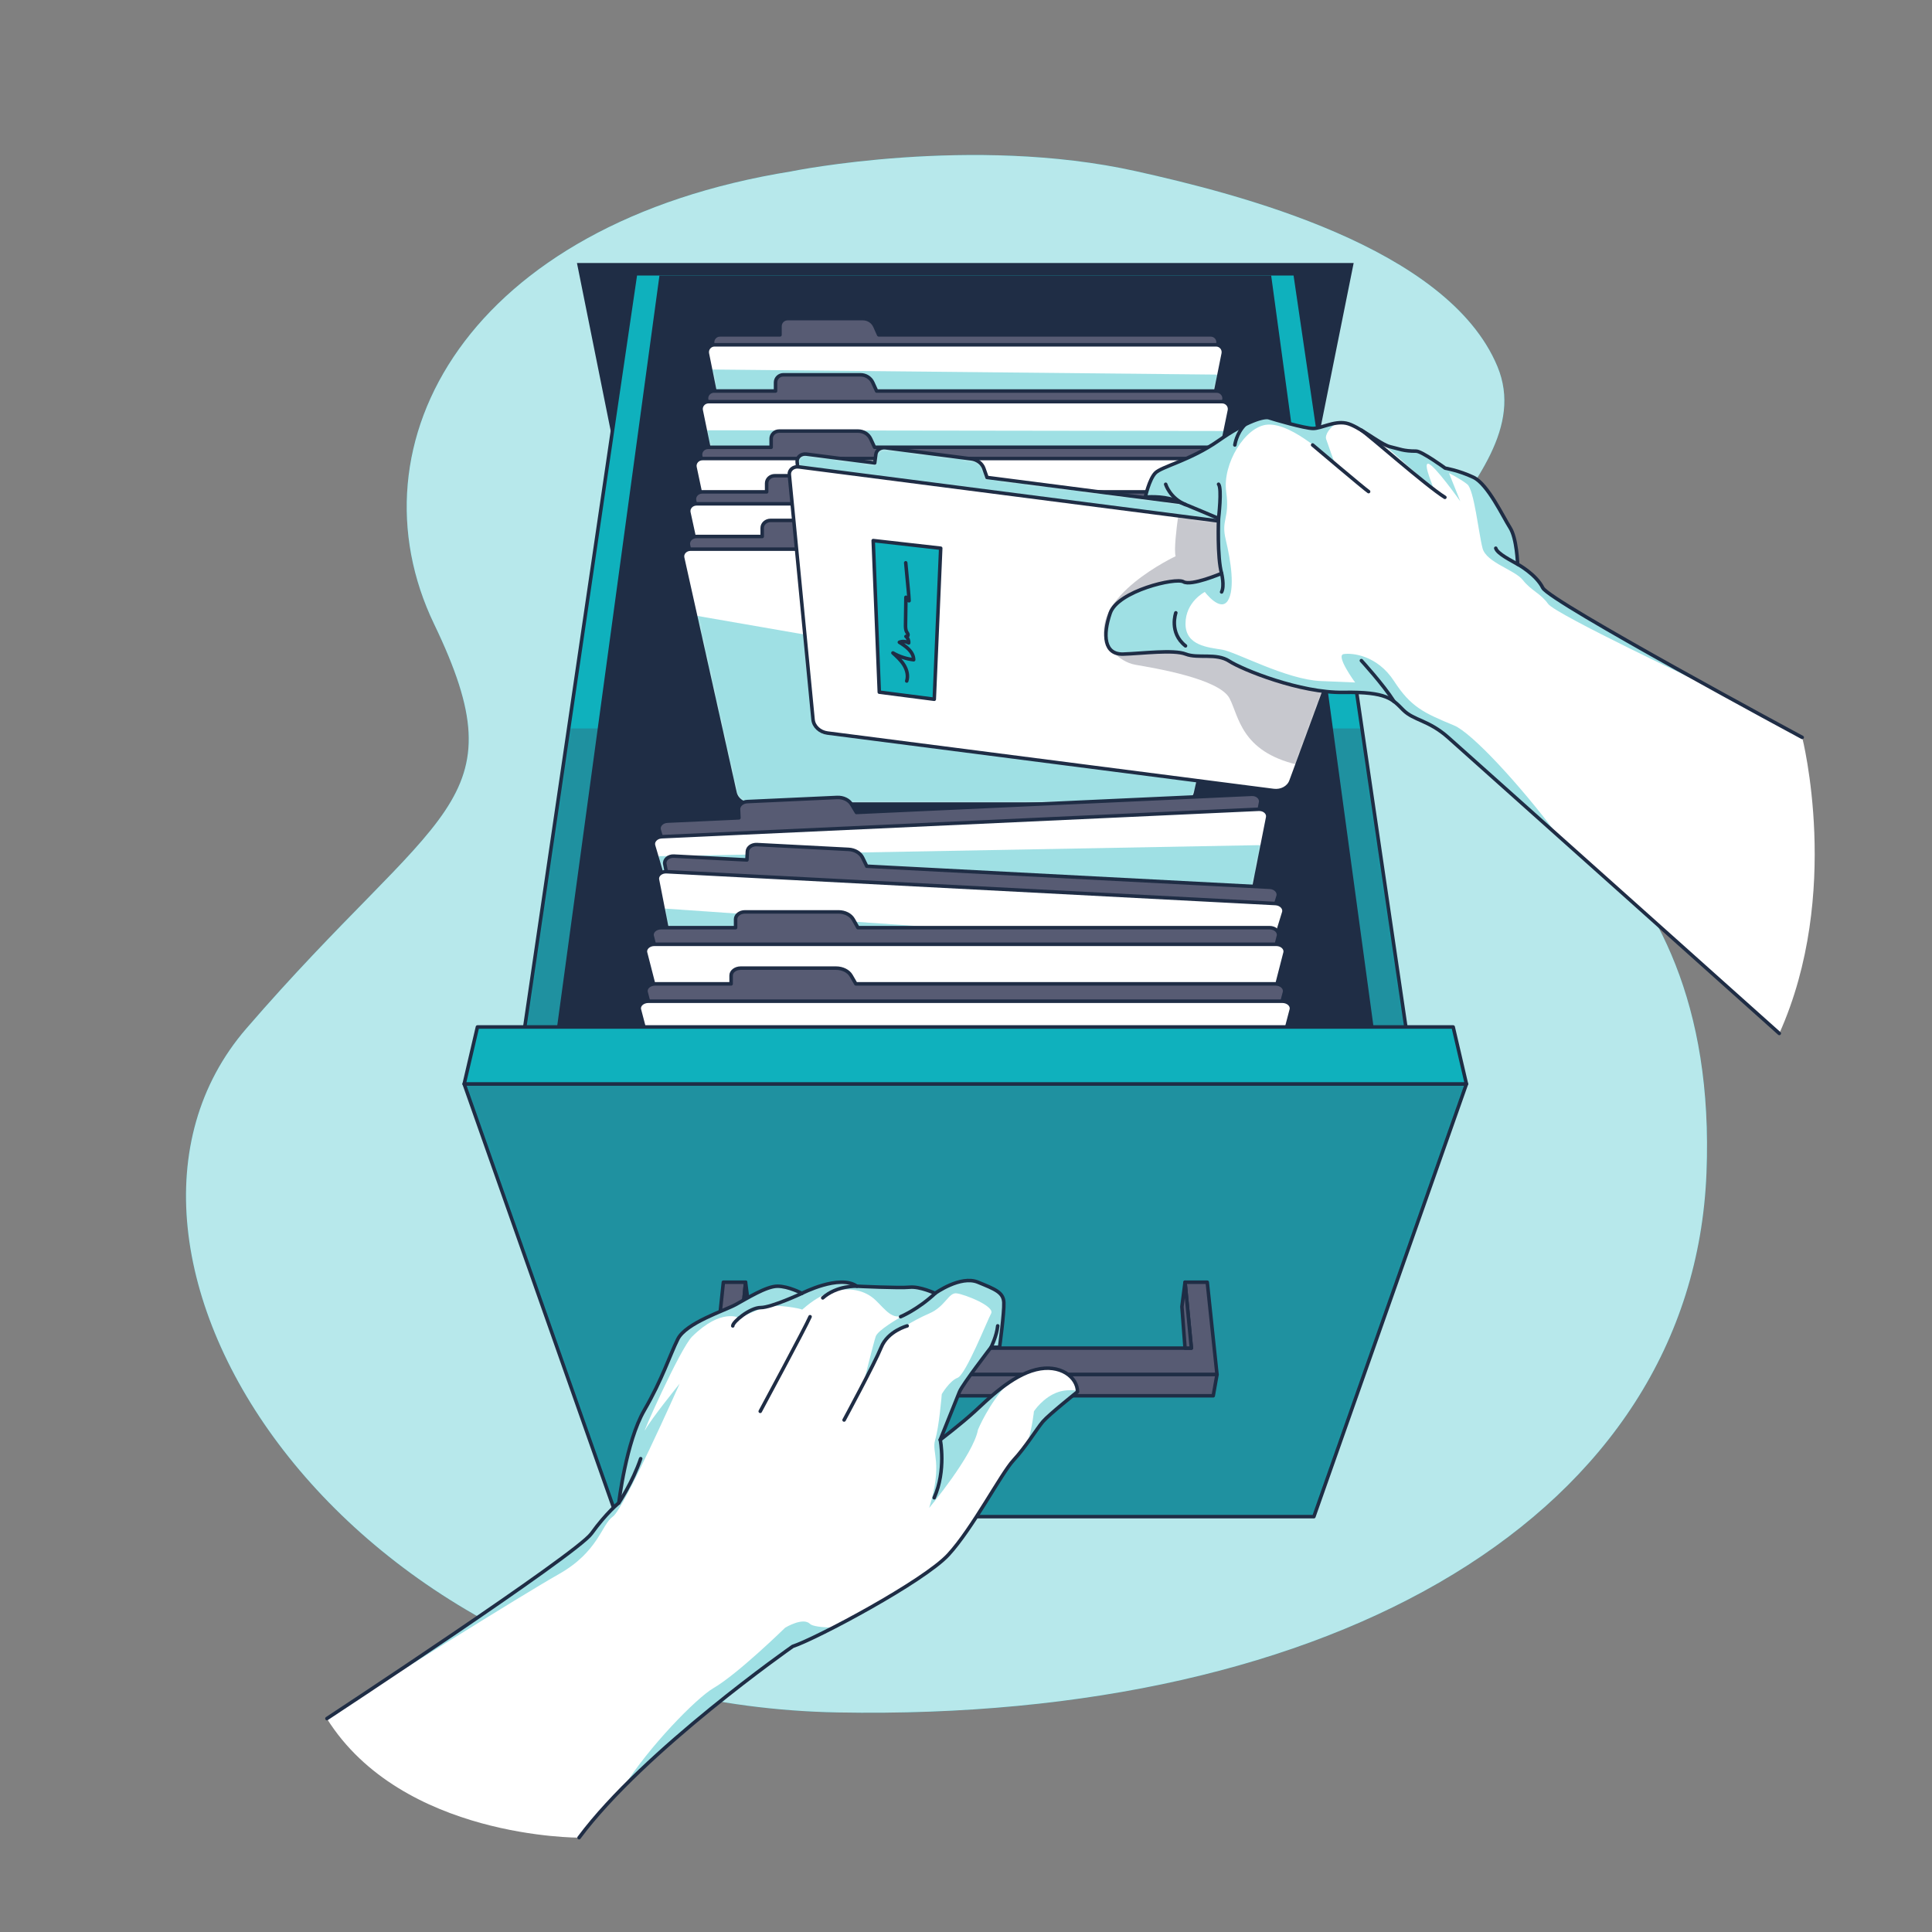 <?xml version="1.0" encoding="UTF-8"?> <svg xmlns="http://www.w3.org/2000/svg" width="549" height="549" viewBox="0 0 549 549" fill="none"><rect x="0" y="0" width="549" height="549" fill="#808080" stroke="none"/> <path d="M225.05 48.659C225.05 48.659 276.255 38.28 322.846 48.659C351.331 55.005 411.359 70.053 425.519 104.161C439.679 138.268 371.486 167.367 404.991 201.968C419.447 216.895 488.813 236.579 484.911 333.4C481.01 430.221 379.366 489.24 238.114 486.61C96.862 483.979 15.341 355.539 69.977 292.289C124.612 229.039 148.121 228.853 123.363 177.352C98.593 125.85 132.986 63.411 225.05 48.67V48.659Z" fill="#0FB1BD"></path> <path opacity="0.7" d="M225.05 48.659C225.05 48.659 276.255 38.28 322.846 48.659C351.331 55.005 411.359 70.053 425.519 104.161C439.679 138.268 371.486 167.367 404.991 201.968C419.447 216.895 488.813 236.579 484.911 333.4C481.01 430.221 379.366 489.24 238.114 486.61C96.862 483.979 15.341 355.539 69.977 292.289C124.612 229.039 148.121 228.853 123.363 177.352C98.593 125.85 132.986 63.411 225.05 48.67V48.659Z" fill="white"></path> <path d="M362.62 184.377H185.988L163.948 74.733H384.66L362.62 184.377Z" fill="#1F2D45"></path> <path d="M180.519 78.295L147.99 299.501H400.618L368.089 78.295" fill="#0FB1BD"></path> <mask id="mask0_47_1821" style="mask-type:luminance" maskUnits="userSpaceOnUse" x="147" y="78" width="254" height="222"> <path d="M180.519 78.295L147.99 299.501H400.618L368.089 78.295" fill="white"></path> </mask> <g mask="url(#mask0_47_1821)"> <path opacity="0.3" d="M400.618 299.501H147.99L161.591 206.998H387.017L400.618 299.501Z" fill="#43475C"></path> </g> <path d="M180.519 78.295L147.99 299.501H400.618L368.089 78.295" stroke="#1F2D45" stroke-linecap="round" stroke-linejoin="round"></path> <path d="M361.217 78.295H187.391L157.251 299.501H391.357L361.217 78.295Z" fill="#1F2D45"></path> <path d="M344.042 95.151H249.688L248.614 92.74C248.022 91.403 246.696 90.537 245.227 90.537H223.8C222.606 90.537 221.641 91.502 221.641 92.697V95.162H204.565C203.25 95.162 202.275 96.368 202.527 97.65L216.468 166.972H332.151L346.092 97.65C346.355 96.368 345.369 95.162 344.053 95.162L344.042 95.151Z" fill="#575B73" stroke="#1F2D45" stroke-linecap="round" stroke-linejoin="round"></path> <path d="M347.604 100.467L346.399 106.451L334.014 168.036C333.641 169.932 331.975 171.302 330.036 171.302H218.572C216.632 171.302 214.967 169.932 214.594 168.036L201.913 104.994L201.003 100.467C200.751 99.185 201.727 97.979 203.042 97.979H345.566C346.881 97.979 347.857 99.185 347.604 100.467Z" fill="white"></path> <mask id="mask1_47_1821" style="mask-type:luminance" maskUnits="userSpaceOnUse" x="200" y="97" width="148" height="75"> <path d="M347.604 100.467L346.399 106.451L334.014 168.036C333.641 169.932 331.975 171.302 330.036 171.302H218.572C216.632 171.302 214.967 169.932 214.594 168.036L201.913 104.994L201.003 100.467C200.751 99.185 201.727 97.979 203.042 97.979H345.566C346.881 97.979 347.857 99.185 347.604 100.467Z" fill="white"></path> </mask> <g mask="url(#mask1_47_1821)"> <path opacity="0.4" d="M346.399 106.451L334.014 168.036C333.641 169.932 331.975 171.302 330.036 171.302H218.572C216.632 171.302 214.966 169.932 214.594 168.036L201.913 104.994L346.399 106.451Z" fill="#0FB1BD"></path> </g> <path d="M347.604 100.467L346.399 106.451L334.014 168.036C333.641 169.932 331.975 171.302 330.036 171.302H218.572C216.632 171.302 214.967 169.932 214.594 168.036L201.913 104.994L201.003 100.467C200.751 99.185 201.727 97.979 203.042 97.979H345.566C346.881 97.979 347.857 99.185 347.604 100.467Z" stroke="#1F2D45" stroke-linecap="round" stroke-linejoin="round"></path> <path d="M345.719 111.12H249.107L248.011 108.709C247.408 107.372 246.038 106.506 244.536 106.506H222.595C221.378 106.506 220.381 107.471 220.381 108.654V111.109H202.888C201.551 111.109 200.543 112.304 200.806 113.586L215.076 182.7H333.532L347.802 113.586C348.065 112.304 347.056 111.109 345.719 111.109V111.12Z" fill="#575B73" stroke="#1F2D45" stroke-linecap="round" stroke-linejoin="round"></path> <path d="M349.358 116.622L348.152 122.475L335.45 183.993C335.055 185.878 333.356 187.237 331.373 187.237H217.235C215.252 187.237 213.553 185.878 213.158 183.993L200.412 122.267L199.25 116.622C198.987 115.34 199.995 114.134 201.332 114.134H347.276C348.613 114.134 349.621 115.34 349.358 116.622Z" fill="white"></path> <mask id="mask2_47_1821" style="mask-type:luminance" maskUnits="userSpaceOnUse" x="199" y="114" width="151" height="74"> <path d="M349.358 116.622L348.152 122.475L335.45 183.993C335.055 185.878 333.356 187.237 331.373 187.237H217.235C215.252 187.237 213.553 185.878 213.158 183.993L200.412 122.267L199.25 116.622C198.987 115.34 199.995 114.134 201.332 114.134H347.276C348.613 114.134 349.621 115.34 349.358 116.622Z" fill="white"></path> </mask> <g mask="url(#mask2_47_1821)"> <path opacity="0.4" d="M348.152 122.475L335.45 183.993C335.055 185.878 333.356 187.237 331.373 187.237H217.235C215.251 187.237 213.553 185.878 213.158 183.993L200.412 122.267L348.152 122.475Z" fill="#0FB1BD"></path> </g> <path d="M349.358 116.622L348.152 122.475L335.45 183.993C335.055 185.878 333.356 187.237 331.373 187.237H217.235C215.252 187.237 213.553 185.878 213.158 183.993L200.412 122.267L199.25 116.622C198.987 115.34 199.995 114.134 201.332 114.134H347.276C348.613 114.134 349.621 115.34 349.358 116.622Z" stroke="#1F2D45" stroke-linecap="round" stroke-linejoin="round"></path> <path d="M347.385 127.089H248.515L247.397 124.689C246.772 123.352 245.38 122.497 243.846 122.497H221.389C220.14 122.497 219.131 123.461 219.131 124.645V127.1H201.234C199.864 127.1 198.833 128.295 199.096 129.566L213.706 198.471H334.924L349.533 129.566C349.807 128.284 348.777 127.1 347.396 127.1L347.385 127.089Z" fill="#575B73" stroke="#1F2D45" stroke-linecap="round" stroke-linejoin="round"></path> <path d="M348.985 130.3H199.622C198.252 130.3 197.222 131.495 197.485 132.766L211.722 199.94C212.117 201.825 213.87 203.184 215.898 203.184H332.71C334.737 203.184 336.48 201.825 336.886 199.94L351.123 132.766C351.397 131.484 350.366 130.3 348.985 130.3Z" fill="white" stroke="#1F2D45" stroke-linecap="round" stroke-linejoin="round"></path> <path d="M349.062 139.77H247.923L246.772 137.38C246.137 136.054 244.712 135.188 243.134 135.188H220.161C218.879 135.188 217.849 136.142 217.849 137.326V139.77H199.546C198.143 139.77 197.091 140.964 197.365 142.236L212.303 210.933H336.294L351.232 142.236C351.506 140.964 350.454 139.77 349.051 139.77H349.062Z" fill="#575B73" stroke="#1F2D45" stroke-linecap="round" stroke-linejoin="round"></path> <path d="M350.695 143.167H197.924C196.521 143.167 195.469 144.362 195.743 145.633L210.308 212.61C210.714 214.484 212.5 215.843 214.572 215.843H334.058C336.129 215.843 337.916 214.495 338.321 212.61L352.887 145.633C353.161 144.362 352.109 143.167 350.706 143.167H350.695Z" fill="white" stroke="#1F2D45" stroke-linecap="round" stroke-linejoin="round"></path> <path d="M350.728 152.45H247.331L246.159 150.061C245.512 148.735 244.054 147.88 242.443 147.88H218.956C217.652 147.88 216.588 148.834 216.588 150.017V152.45H197.869C196.433 152.45 195.359 153.634 195.633 154.905L210.9 223.405H337.664L352.931 154.905C353.216 153.634 352.142 152.45 350.695 152.45H350.728Z" fill="#575B73" stroke="#1F2D45" stroke-linecap="round" stroke-linejoin="round"></path> <path d="M352.394 156.045H196.214C194.778 156.045 193.693 157.229 193.978 158.5L197.639 174.929L208.862 225.269C209.289 227.143 211.109 228.491 213.224 228.491H335.384C337.499 228.491 339.319 227.143 339.746 225.269L345.248 200.576L354.63 158.5C354.915 157.229 353.83 156.045 352.394 156.045Z" fill="white"></path> <mask id="mask3_47_1821" style="mask-type:luminance" maskUnits="userSpaceOnUse" x="193" y="156" width="162" height="73"> <path d="M352.394 156.045H196.214C194.778 156.045 193.693 157.229 193.978 158.5L197.639 174.929L208.862 225.269C209.289 227.143 211.109 228.491 213.224 228.491H335.384C337.499 228.491 339.319 227.143 339.746 225.269L345.248 200.576L354.63 158.5C354.915 157.229 353.83 156.045 352.394 156.045Z" fill="white"></path> </mask> <g mask="url(#mask3_47_1821)"> <path opacity="0.4" d="M197.639 174.929L208.862 225.269C209.289 227.143 211.109 228.491 213.224 228.491H335.384C337.499 228.491 339.319 227.143 339.746 225.269L345.248 200.576L197.639 174.929Z" fill="#0FB1BD"></path> </g> <path d="M352.394 156.045H196.214C194.778 156.045 193.693 157.229 193.978 158.5L197.639 174.929L208.862 225.269C209.289 227.143 211.109 228.491 213.224 228.491H335.384C337.499 228.491 339.319 227.143 339.746 225.269L345.248 200.576L354.63 158.5C354.915 157.229 353.83 156.045 352.394 156.045Z" stroke="#1F2D45" stroke-linecap="round" stroke-linejoin="round"></path> <path d="M243.364 230.869L241.983 228.568C241.216 227.296 239.594 226.518 237.851 226.606L212.336 227.778C210.922 227.844 209.815 228.842 209.859 230.003L209.969 232.404L189.638 233.335C188.082 233.412 186.964 234.628 187.325 235.867L207.021 302.712L344.733 296.388L358.214 228.02C358.466 226.748 357.238 225.63 355.682 225.707L243.364 230.869Z" fill="#575B73" stroke="#1F2D45" stroke-linecap="round" stroke-linejoin="round"></path> <path d="M360.23 232.272L358.674 240.141L347.089 298.92C346.717 300.794 344.799 302.208 342.497 302.317L209.804 308.411C207.503 308.521 205.453 307.282 204.916 305.452L186.602 243.309L185.714 240.295C185.353 239.056 186.471 237.829 188.027 237.763L357.699 229.96C359.266 229.894 360.483 231.012 360.23 232.272Z" fill="white"></path> <mask id="mask4_47_1821" style="mask-type:luminance" maskUnits="userSpaceOnUse" x="185" y="229" width="176" height="80"> <path d="M360.23 232.272L358.674 240.141L347.089 298.92C346.717 300.794 344.799 302.208 342.497 302.317L209.804 308.411C207.503 308.521 205.453 307.282 204.916 305.452L186.602 243.309L185.714 240.295C185.353 239.056 186.471 237.829 188.027 237.763L357.699 229.96C359.266 229.894 360.483 231.012 360.23 232.272Z" fill="white"></path> </mask> <g mask="url(#mask4_47_1821)"> <path opacity="0.4" d="M358.674 240.141L347.089 298.92C346.717 300.794 344.799 302.208 342.497 302.317L209.804 308.411C207.503 308.521 205.453 307.282 204.916 305.452L186.602 243.309L358.674 240.141Z" fill="#0FB1BD"></path> </g> <path d="M360.23 232.272L358.674 240.141L347.089 298.92C346.717 300.794 344.799 302.208 342.497 302.317L209.804 308.411C207.503 308.521 205.453 307.282 204.916 305.452L186.602 243.309L185.714 240.295C185.353 239.056 186.471 237.829 188.027 237.763L357.699 229.96C359.266 229.894 360.483 231.012 360.23 232.272Z" stroke="#1F2D45" stroke-linecap="round" stroke-linejoin="round"></path> <path d="M246.29 246.126L245.117 243.714C244.46 242.377 242.893 241.446 241.117 241.358L215.098 239.999C213.651 239.922 212.424 240.799 212.369 241.961L212.248 244.361L191.512 243.276C189.923 243.188 188.662 244.295 188.915 245.567L202.308 313.825L342.738 321.169L363.179 254.674C363.562 253.447 362.422 252.208 360.833 252.132L246.29 246.147V246.126Z" fill="#575B73" stroke="#1F2D45" stroke-linecap="round" stroke-linejoin="round"></path> <path d="M364.79 259.288L361.458 270.117L344.865 324.106C344.306 325.925 342.212 327.153 339.867 327.021L204.544 319.952C202.198 319.832 200.247 318.396 199.875 316.533L188.421 258.149L186.821 249.983C186.569 248.723 187.83 247.616 189.419 247.704L362.444 256.746C364.034 256.833 365.173 258.061 364.79 259.288Z" fill="white"></path> <mask id="mask5_47_1821" style="mask-type:luminance" maskUnits="userSpaceOnUse" x="186" y="247" width="179" height="81"> <path d="M364.79 259.288L361.458 270.117L344.865 324.106C344.306 325.925 342.212 327.153 339.867 327.021L204.544 319.952C202.198 319.832 200.247 318.396 199.875 316.533L188.421 258.149L186.821 249.983C186.569 248.723 187.83 247.616 189.419 247.704L362.444 256.746C364.034 256.833 365.173 258.061 364.79 259.288Z" fill="white"></path> </mask> <g mask="url(#mask5_47_1821)"> <path opacity="0.4" d="M361.458 270.117L344.864 324.106C344.305 325.925 342.212 327.153 339.867 327.021L204.544 319.952C202.198 319.832 200.247 318.396 199.875 316.533L188.421 258.149L361.458 270.117Z" fill="#0FB1BD"></path> </g> <path d="M364.79 259.288L361.458 270.117L344.865 324.106C344.306 325.925 342.212 327.153 339.867 327.021L204.544 319.952C202.198 319.832 200.247 318.396 199.875 316.533L188.421 258.149L186.821 249.983C186.569 248.723 187.83 247.616 189.419 247.704L362.444 256.746C364.034 256.833 365.173 258.061 364.79 259.288Z" stroke="#1F2D45" stroke-linecap="round" stroke-linejoin="round"></path> <path d="M243.791 263.607L242.465 261.261C241.731 259.957 240.087 259.124 238.268 259.124H211.7C210.221 259.124 209.026 260.067 209.026 261.217V263.607H187.852C186.229 263.607 185.013 264.768 185.331 266.018L202.604 333.279H346.004L363.277 266.018C363.595 264.768 362.379 263.607 360.756 263.607H243.791Z" fill="#575B73" stroke="#1F2D45" stroke-linecap="round" stroke-linejoin="round"></path> <path d="M343.396 339.483H205.223C202.823 339.483 200.762 338.157 200.291 336.315L183.445 270.742C183.128 269.492 184.344 268.33 185.966 268.33H362.641C364.264 268.33 365.48 269.492 365.162 270.742L348.317 336.315C347.845 338.157 345.785 339.483 343.385 339.483H343.396Z" fill="white" stroke="#1F2D45" stroke-linecap="round" stroke-linejoin="round"></path> <path d="M243.2 279.575L241.851 277.241C241.106 275.948 239.418 275.104 237.566 275.104H210.484C208.982 275.104 207.755 276.035 207.755 277.186V279.575H186.175C184.52 279.575 183.281 280.737 183.599 281.976L201.212 349.029H347.385L364.998 281.976C365.327 280.737 364.077 279.575 362.422 279.575H243.2Z" fill="#575B73" stroke="#1F2D45" stroke-linecap="round" stroke-linejoin="round"></path> <path d="M344.733 355.43H203.886C201.442 355.43 199.338 354.114 198.855 352.273L181.692 286.908C181.363 285.669 182.613 284.507 184.268 284.507H364.362C366.017 284.507 367.256 285.669 366.938 286.908L349.774 352.273C349.292 354.103 347.188 355.43 344.744 355.43H344.733Z" fill="white" stroke="#1F2D45" stroke-linecap="round" stroke-linejoin="round"></path> <path d="M373.349 430.977H175.258L131.901 308.017H416.707L373.349 430.977Z" fill="#0FB1BD"></path> <mask id="mask6_47_1821" style="mask-type:luminance" maskUnits="userSpaceOnUse" x="131" y="308" width="286" height="123"> <path d="M373.349 430.977H175.258L131.901 308.017H416.707L373.349 430.977Z" fill="white"></path> </mask> <g mask="url(#mask6_47_1821)"> <path opacity="0.3" d="M373.349 430.977H175.258L131.901 308.017H416.707L373.349 430.977Z" fill="#43475C"></path> </g> <path d="M373.349 430.977H175.258L131.901 308.017H416.707L373.349 430.977Z" stroke="#1F2D45" stroke-linecap="round" stroke-linejoin="round"></path> <path d="M412.937 291.829H135.671L131.901 308.017H416.707L412.937 291.829Z" fill="#0FB1BD" stroke="#1F2D45" stroke-linecap="round" stroke-linejoin="round"></path> <path d="M205.552 364.351L202.779 390.6H345.829L343.056 364.351H336.743L338.541 383.082H210.067L211.865 364.351H205.552Z" fill="#575B73" stroke="#1F2D45" stroke-linecap="round" stroke-linejoin="round"></path> <path d="M344.755 396.628H203.853L202.779 390.6H345.829L344.755 396.628Z" fill="#575B73" stroke="#1F2D45" stroke-linecap="round" stroke-linejoin="round"></path> <path d="M336.743 364.351L335.855 371.311L336.743 383.082H338.541L336.743 364.351Z" fill="#575B73" stroke="#1F2D45" stroke-linecap="round" stroke-linejoin="round"></path> <path d="M211.865 364.351L212.753 371.311L211.865 383.082H210.067L211.865 364.351Z" fill="#575B73" stroke="#1F2D45" stroke-linecap="round" stroke-linejoin="round"></path> <path d="M280.474 135.671L279.565 133.095C279.061 131.67 277.658 130.607 275.992 130.388L251.617 127.242C250.258 127.067 249.041 127.889 248.888 129.084L248.57 131.55L229.149 129.051C227.658 128.854 226.387 129.917 226.518 131.243L233.423 202.636L364.965 219.591L389.746 152.286C390.206 151.037 389.242 149.688 387.751 149.502L280.453 135.671H280.474Z" fill="white"></path> <mask id="mask7_47_1821" style="mask-type:luminance" maskUnits="userSpaceOnUse" x="226" y="127" width="164" height="93"> <path d="M280.474 135.671L279.565 133.095C279.061 131.67 277.658 130.607 275.992 130.388L251.617 127.242C250.258 127.067 249.041 127.889 248.888 129.084L248.57 131.55L229.149 129.051C227.658 128.854 226.387 129.917 226.518 131.243L233.423 202.636L364.965 219.591L389.746 152.286C390.206 151.037 389.242 149.688 387.751 149.502L280.453 135.671H280.474Z" fill="white"></path> </mask> <g mask="url(#mask7_47_1821)"> <path opacity="0.4" d="M280.474 135.671L279.565 133.095C279.061 131.67 277.658 130.607 275.992 130.388L251.617 127.242C250.258 127.067 249.041 127.889 248.888 129.084L248.57 131.55L229.149 129.051C227.658 128.854 226.387 129.917 226.518 131.243L233.423 202.636L364.965 219.591L389.746 152.286C390.206 151.037 389.242 149.688 387.751 149.502L280.453 135.671H280.474Z" fill="#0FB1BD"></path> </g> <path d="M280.474 135.671L279.565 133.095C279.061 131.67 277.658 130.607 275.992 130.388L251.617 127.242C250.258 127.067 249.041 127.889 248.888 129.084L248.57 131.55L229.149 129.051C227.658 128.854 226.387 129.917 226.518 131.243L233.423 202.636L364.965 219.591L389.746 152.286C390.206 151.037 389.242 149.688 387.751 149.502L280.453 135.671H280.474Z" stroke="#1F2D45" stroke-linecap="round" stroke-linejoin="round"></path> <path d="M391.006 156.341L368.571 217.268L366.839 221.959C366.16 223.8 364.088 224.918 361.896 224.633L235.133 208.303C232.941 208.018 231.22 206.406 231.034 204.456L224.294 134.86C224.173 133.533 225.444 132.481 226.935 132.668L334.803 146.576L389.011 153.557C390.502 153.755 391.466 155.103 391.006 156.341Z" fill="white"></path> <mask id="mask8_47_1821" style="mask-type:luminance" maskUnits="userSpaceOnUse" x="224" y="132" width="168" height="93"> <path d="M391.006 156.341L368.571 217.268L366.839 221.959C366.16 223.8 364.088 224.918 361.896 224.633L235.133 208.303C232.941 208.018 231.22 206.406 231.034 204.456L224.294 134.86C224.173 133.533 225.444 132.481 226.935 132.668L334.803 146.576L389.011 153.557C390.502 153.755 391.466 155.103 391.006 156.341Z" fill="white"></path> </mask> <g mask="url(#mask8_47_1821)"> <path opacity="0.3" d="M391.006 156.341L368.571 217.268C352.668 213.509 352.065 203.601 349.402 198.471C346.465 192.816 327.844 189.813 322.638 188.903C317.432 187.983 314.264 182.722 314.264 182.722C309.573 169.548 334.058 158.062 334.058 158.062C333.576 156.253 334.288 150.324 334.803 146.576L389.011 153.557C390.502 153.755 391.466 155.103 391.006 156.341Z" fill="#43475C"></path> </g> <path d="M391.006 156.341L368.571 217.268L366.839 221.959C366.16 223.8 364.088 224.918 361.896 224.633L235.133 208.303C232.941 208.018 231.22 206.406 231.034 204.456L224.294 134.86C224.173 133.533 225.444 132.481 226.935 132.668L334.803 146.576L389.011 153.557C390.502 153.755 391.466 155.103 391.006 156.341Z" stroke="#1F2D45" stroke-linecap="round" stroke-linejoin="round"></path> <path d="M248.132 153.612L249.863 196.685L265.481 198.702L267.312 155.782L248.132 153.612Z" fill="#0FB1BD" stroke="#1F2D45" stroke-linecap="round" stroke-linejoin="round"></path> <path d="M257.656 193.518C258.138 192.016 257.711 190.35 256.9 189.013C256.089 187.676 254.894 186.591 253.732 185.539C255.541 186.58 257.557 187.237 259.629 187.479C259.607 185.232 257.47 183.675 255.562 182.503C256.417 182.163 257.426 182.24 258.215 182.7C258.281 182.01 257.985 181.286 257.437 180.848C257.678 181.056 258.05 180.727 258.039 180.42C258.029 180.102 257.809 179.85 257.656 179.576C257.305 178.952 257.305 178.184 257.316 177.461C257.349 174.886 257.393 172.31 257.426 169.723C257.491 170.195 257.864 170.6 258.324 170.721C258.292 169.701 258.193 168.682 258.105 167.663C257.864 165.087 257.612 162.501 257.371 159.925" stroke="#1F2D45" stroke-linecap="round" stroke-linejoin="round"></path> <path d="M505.604 293.659C505.604 293.659 417.157 214.528 411.512 209.541C405.879 204.554 401.758 204.773 398.722 201.737C395.686 198.701 394.174 196.531 381.811 196.75C369.459 196.97 352.975 190.251 349.292 187.862C345.61 185.473 340.404 187.215 336.941 185.867C333.477 184.519 324.589 185.703 319.163 185.867C313.738 186.032 313.311 180.497 315.481 174.206C317.651 167.915 334.124 164.013 336.294 165.317C338.464 166.621 347.133 162.928 347.133 162.928C345.829 158.379 346.267 147.321 346.267 147.321C346.267 147.321 337.16 143.419 333.696 142.115C330.233 140.811 325.454 141.249 325.454 141.249C325.454 141.249 326.539 136.273 328.271 134.432C330.003 132.58 338.245 130.848 346.267 125.215C354.29 119.581 359.277 118.277 360.57 118.715C361.864 119.154 370.763 121.751 373.141 121.751C375.52 121.751 378.994 119.581 382.468 120.239C385.943 120.896 392.223 126.311 395.039 126.957C397.856 127.604 398.711 128.196 402.416 128.196C404.038 128.196 410.657 133.029 410.657 133.029C410.657 133.029 414.559 133.676 418.68 135.627C422.801 137.577 427.13 146.904 429.081 149.929C431.032 152.965 431.251 160.33 431.251 160.33C431.251 160.33 436.457 163.147 438.408 167.049C440.359 170.951 512.114 209.541 512.114 209.541C512.114 209.541 523.458 253.907 505.615 293.659H505.604Z" fill="white"></path> <path opacity="0.4" d="M442.584 237.292C426.736 223.11 413.584 211.36 411.523 209.541C405.879 204.554 401.769 204.773 398.733 201.738C395.697 198.702 394.173 196.542 381.821 196.751C369.459 196.97 352.986 190.251 349.303 187.862C345.621 185.484 340.415 187.216 336.94 185.867C333.477 184.519 324.588 185.703 319.163 185.867C313.749 186.032 313.311 180.497 315.481 174.206C317.651 167.926 334.124 164.024 336.294 165.317C338.464 166.622 347.133 162.939 347.133 162.939C345.829 158.38 346.267 147.321 346.267 147.321C346.267 147.321 337.159 143.419 333.696 142.126C330.222 140.822 325.454 141.26 325.454 141.26C325.454 141.26 326.539 136.284 328.271 134.432C330.003 132.58 338.245 130.848 346.267 125.215C354.29 119.581 359.277 118.277 360.57 118.705C361.874 119.143 370.763 121.74 373.152 121.74C374.961 121.74 377.405 120.491 380.002 120.173C377.898 121.346 376.44 123.582 376.835 124.776C377.459 126.662 379.224 131.462 379.323 131.769C378.851 131.309 367.486 120.086 360.143 120.666C353.797 121.16 347.352 131.846 348.437 139.693C349.522 147.54 346.892 147.54 348.317 153.393C349.731 159.246 351.035 167.488 348.865 170.743C346.695 173.987 342.365 168.211 342.365 168.211C342.365 168.211 336.874 170.962 336.874 177.242C336.874 183.522 343.396 183.96 347.33 184.618C351.254 185.265 365.524 193.112 375.3 193.528L385.077 193.934C385.077 193.934 379.432 186.251 381.821 185.867C384.2 185.484 391.357 186.174 396.124 193.528C400.903 200.872 404.454 202.527 413.189 206.143C418.231 208.226 431.843 222.923 442.584 237.292Z" fill="#0FB1BD"></path> <path opacity="0.4" d="M485.898 195.26C484.572 194.635 442.058 174.601 439.921 171.608C437.751 168.573 435.153 167.882 432.764 164.868C430.386 161.854 422.363 159.903 421.278 155.782C420.193 151.661 418.889 139.156 416.938 137.611C414.987 136.054 411.743 134.432 411.743 134.432L414.965 142.466C414.965 142.466 407.622 132.065 405.879 131.78C404.147 131.506 407.764 139.342 407.446 139.101C407.238 138.948 399.171 131.429 392.508 125.796C393.494 126.366 394.371 126.793 395.04 126.946C397.867 127.593 398.722 128.185 402.416 128.185C404.038 128.185 410.658 133.018 410.658 133.018C410.658 133.018 414.559 133.665 418.68 135.616C422.79 137.567 427.13 146.894 429.081 149.93C431.032 152.965 431.251 160.331 431.251 160.331C431.251 160.331 436.457 163.147 438.408 167.049C439.559 169.362 465.195 183.84 485.898 195.26Z" fill="#0FB1BD"></path> <path opacity="0.4" d="M485.93 195.271C485.93 195.271 485.919 195.271 485.898 195.26H485.93V195.271Z" fill="#0FB1BD"></path> <path d="M505.604 293.659C505.604 293.659 417.157 214.528 411.512 209.541C405.879 204.554 401.758 204.773 398.722 201.737C395.686 198.701 394.174 196.531 381.811 196.75C369.459 196.97 352.975 190.251 349.292 187.862C345.61 185.473 340.404 187.215 336.941 185.867C333.477 184.519 324.589 185.703 319.163 185.867C313.738 186.032 313.311 180.497 315.481 174.206C317.651 167.915 334.124 164.013 336.294 165.317C338.464 166.621 347.133 162.928 347.133 162.928C345.829 158.379 346.267 147.321 346.267 147.321C346.267 147.321 337.16 143.419 333.696 142.115C330.233 140.811 325.454 141.249 325.454 141.249C325.454 141.249 326.539 136.273 328.271 134.432C330.003 132.58 338.245 130.848 346.267 125.215C354.29 119.581 359.277 118.277 360.57 118.715C361.864 119.154 370.763 121.751 373.141 121.751C375.52 121.751 378.994 119.581 382.468 120.239C385.943 120.896 392.223 126.311 395.039 126.957C397.856 127.604 398.711 128.196 402.416 128.196C404.038 128.196 410.657 133.029 410.657 133.029C410.657 133.029 414.559 133.676 418.68 135.627C422.801 137.577 427.13 146.904 429.081 149.929C431.032 152.965 431.251 160.33 431.251 160.33C431.251 160.33 436.457 163.147 438.408 167.049C440.359 170.951 512.114 209.541 512.114 209.541" stroke="#1F2D45" stroke-linecap="round" stroke-linejoin="round"></path> <path d="M346.268 147.321C346.268 147.321 347.276 138.794 346.268 137.6" stroke="#1F2D45" stroke-linecap="round" stroke-linejoin="round"></path> <path d="M372.999 126.442C372.999 126.442 387.74 138.926 388.902 139.693" stroke="#1F2D45" stroke-linecap="round" stroke-linejoin="round"></path> <path d="M386.852 122.245C388.88 123.516 405.232 138.005 410.581 141.326" stroke="#1F2D45" stroke-linecap="round" stroke-linejoin="round"></path> <path d="M431.251 160.331C429.662 159.388 425.476 157.371 425.037 155.782" stroke="#1F2D45" stroke-linecap="round" stroke-linejoin="round"></path> <path d="M347.133 162.939C347.133 162.939 347.999 166.479 347.133 168.211" stroke="#1F2D45" stroke-linecap="round" stroke-linejoin="round"></path> <path d="M334.124 174.14C334.124 174.14 332.096 179.774 336.875 183.533" stroke="#1F2D45" stroke-linecap="round" stroke-linejoin="round"></path> <path d="M353.786 120.666C351.331 123.121 350.893 126.442 350.893 126.442" stroke="#1F2D45" stroke-linecap="round" stroke-linejoin="round"></path> <path d="M331.241 137.611C331.241 137.611 332.403 141.534 336.875 143.386" stroke="#1F2D45" stroke-linecap="round" stroke-linejoin="round"></path> <path d="M396.124 199.326C393.089 194.515 386.852 187.72 386.852 187.72" stroke="#1F2D45" stroke-linecap="round" stroke-linejoin="round"></path> <path d="M92.905 488.342C92.905 488.342 163.707 441.805 168.047 435.799C172.387 429.793 175.85 427.064 175.85 427.064C175.85 427.064 177.878 409.725 183.073 400.76C188.279 391.795 190.296 385.153 192.608 380.528C194.921 375.903 205.903 372.44 209.081 370.697C212.259 368.965 217.75 365.491 220.929 365.491C224.107 365.491 227.866 367.518 227.866 367.518C227.866 367.518 238.563 362.028 243.473 365.491C243.473 365.491 255.617 366.072 258.5 365.776C261.393 365.491 265.722 367.508 265.722 367.508C265.722 367.508 272.945 362.323 277.866 364.34C282.776 366.357 285.121 367.223 285.253 370.116C285.384 373.009 284.036 382.841 284.036 382.841H281.625C281.625 382.841 273.537 393.362 272.66 395.477C271.794 397.582 267.169 409.145 267.169 409.145C267.169 409.145 273.241 404.519 277 401.056C280.759 397.593 287.401 390.94 294.339 389.208C301.276 387.477 306.187 391.356 306.187 395.488C306.187 395.488 298.098 401.933 296.355 403.96C294.624 405.988 291.489 411.183 287.993 414.942C284.497 418.702 276.408 434.309 269.471 441.827C262.533 449.346 232.185 465.534 225.247 467.846C225.247 467.846 183.04 497.329 164.55 522.186C164.55 522.186 114.266 522.471 92.883 488.363L92.905 488.342Z" fill="white"></path> <path opacity="0.4" d="M230.19 461.457C230.793 462.07 233.259 462.443 236.733 462.509C231.626 465.128 227.373 467.112 225.269 467.813C225.269 467.813 197.672 487.092 177.33 507.62C184.333 496.474 197.781 482.566 202.779 479.672C209.739 475.617 223.11 462.531 223.11 462.531C223.11 462.531 228.184 459.429 230.19 461.457Z" fill="#0FB1BD"></path> <path opacity="0.4" d="M277.011 401.045C279.302 398.93 282.656 395.642 286.502 393.011C280.979 398.798 277.91 406.251 277.91 406.251C276.573 413.518 264.034 428.5 264.034 428.5C268.079 415.501 264.604 412.893 265.744 409.134C266.873 405.385 267.618 396.157 267.618 396.157C267.618 396.157 269.81 392.376 272.123 391.51C274.435 390.633 280.507 375.322 281.636 373.251C282.776 371.179 274.151 367.803 271.838 367.518C269.525 367.223 268.66 371.267 264.034 373.251C259.409 375.223 253.601 378.873 251.463 380.999C249.403 383.06 245.611 392.529 245.37 393.11C245.534 392.452 248.153 381.898 248.833 379.794C249.403 378.04 254.96 374.807 257.02 373.656C253.601 375.245 251.683 372.231 248.833 369.491C245.775 366.554 241.216 365.622 236.229 367.146C231.242 368.669 227.899 372.429 227.877 372.144C227.855 371.848 220.425 370.554 218.046 371.267C215.668 371.99 210.067 374.5 210.067 374.5C210.067 374.5 205.004 371.585 196.685 379.794C193.211 383.224 181.648 409.429 183.38 406.251C185.068 403.171 192.663 393.757 193.134 393.176C192.597 394.403 177.264 428.84 174.13 430.977C170.951 433.158 170.085 440.929 158.818 447.296C148.1 453.335 106.758 479.321 102.659 481.897C122.234 468.898 164.715 440.413 168.036 435.799C172.376 429.793 175.839 427.064 175.839 427.064C175.839 427.064 177.867 409.714 183.073 400.76C188.279 391.795 190.296 385.142 192.608 380.517C194.921 375.892 205.903 372.429 209.081 370.697C212.27 368.954 217.761 365.491 220.94 365.491C224.118 365.491 227.877 367.518 227.877 367.518C227.877 367.518 238.574 362.017 243.484 365.491C243.484 365.491 255.628 366.072 258.511 365.776C261.404 365.491 265.744 367.518 265.744 367.518C265.744 367.518 272.967 362.323 277.877 364.34C282.798 366.357 285.132 367.223 285.264 370.116C285.395 373.009 284.047 382.83 284.047 382.83H281.636C281.636 382.83 273.548 393.362 272.682 395.466C271.816 397.571 267.191 409.134 267.191 409.134C267.191 409.134 273.252 404.508 277.011 401.045Z" fill="#0FB1BD"></path> <path opacity="0.4" d="M306.209 395.466C306.209 395.466 298.12 401.911 296.378 403.938C295.336 405.155 293.791 407.522 291.95 410.032C293.396 405.473 293.802 401.045 293.802 401.045C293.802 401.045 296.399 397.001 300.74 395.554C302.482 394.973 304.455 394.951 306.187 395.138C306.209 395.247 306.209 395.357 306.209 395.466Z" fill="#0FB1BD"></path> <path d="M92.905 488.342C92.905 488.342 163.706 441.805 168.047 435.799C172.387 429.793 175.85 427.064 175.85 427.064C175.85 427.064 177.878 409.725 183.073 400.76C188.279 391.795 190.295 385.153 192.608 380.528C194.92 375.903 205.902 372.44 209.081 370.697C212.259 368.965 217.75 365.491 220.929 365.491C224.107 365.491 227.866 367.518 227.866 367.518C227.866 367.518 238.563 362.028 243.473 365.491C243.473 365.491 255.617 366.072 258.499 365.776C261.393 365.491 265.722 367.508 265.722 367.508C265.722 367.508 272.945 362.323 277.866 364.34C282.776 366.357 285.121 367.223 285.253 370.116C285.384 373.009 284.036 382.841 284.036 382.841H281.625C281.625 382.841 273.537 393.362 272.66 395.477C271.794 397.582 267.169 409.145 267.169 409.145C267.169 409.145 273.241 404.519 277 401.056C280.759 397.593 287.401 390.94 294.339 389.208C301.276 387.477 306.186 391.356 306.186 395.488C306.186 395.488 298.098 401.933 296.355 403.96C294.624 405.988 291.489 411.183 287.993 414.942C284.497 418.702 276.408 434.309 269.47 441.827C262.533 449.346 232.184 465.534 225.247 467.846C225.247 467.846 183.04 497.329 164.55 522.186" stroke="#1F2D45" stroke-linecap="round" stroke-linejoin="round"></path> <path d="M267.191 409.134C267.191 409.134 268.923 417.803 265.459 425.606" stroke="#1F2D45" stroke-linecap="round" stroke-linejoin="round"></path> <path d="M255.913 374.16C255.913 374.16 260.823 372.133 265.744 367.508" stroke="#1F2D45" stroke-linecap="round" stroke-linejoin="round"></path> <path d="M281.636 382.83C281.636 382.83 283.225 379.651 283.51 376.758" stroke="#1F2D45" stroke-linecap="round" stroke-linejoin="round"></path> <path d="M243.484 365.491C243.484 365.491 237.851 365.206 233.796 368.812" stroke="#1F2D45" stroke-linecap="round" stroke-linejoin="round"></path> <path d="M227.877 367.518C227.877 367.518 219.208 371.563 216.172 371.563C213.136 371.563 208.226 375.607 208.226 376.769" stroke="#1F2D45" stroke-linecap="round" stroke-linejoin="round"></path> <path d="M175.839 427.064C175.839 427.064 179.741 421.288 182.054 414.493" stroke="#1F2D45" stroke-linecap="round" stroke-linejoin="round"></path> <path d="M257.787 376.769C257.787 376.769 252.296 378.215 250.411 382.841C248.537 387.466 239.857 403.511 239.857 403.511" stroke="#1F2D45" stroke-linecap="round" stroke-linejoin="round"></path> <path d="M230.19 374.16C229.039 376.911 216.03 401.045 216.03 401.045" stroke="#1F2D45" stroke-linecap="round" stroke-linejoin="round"></path> </svg> 
